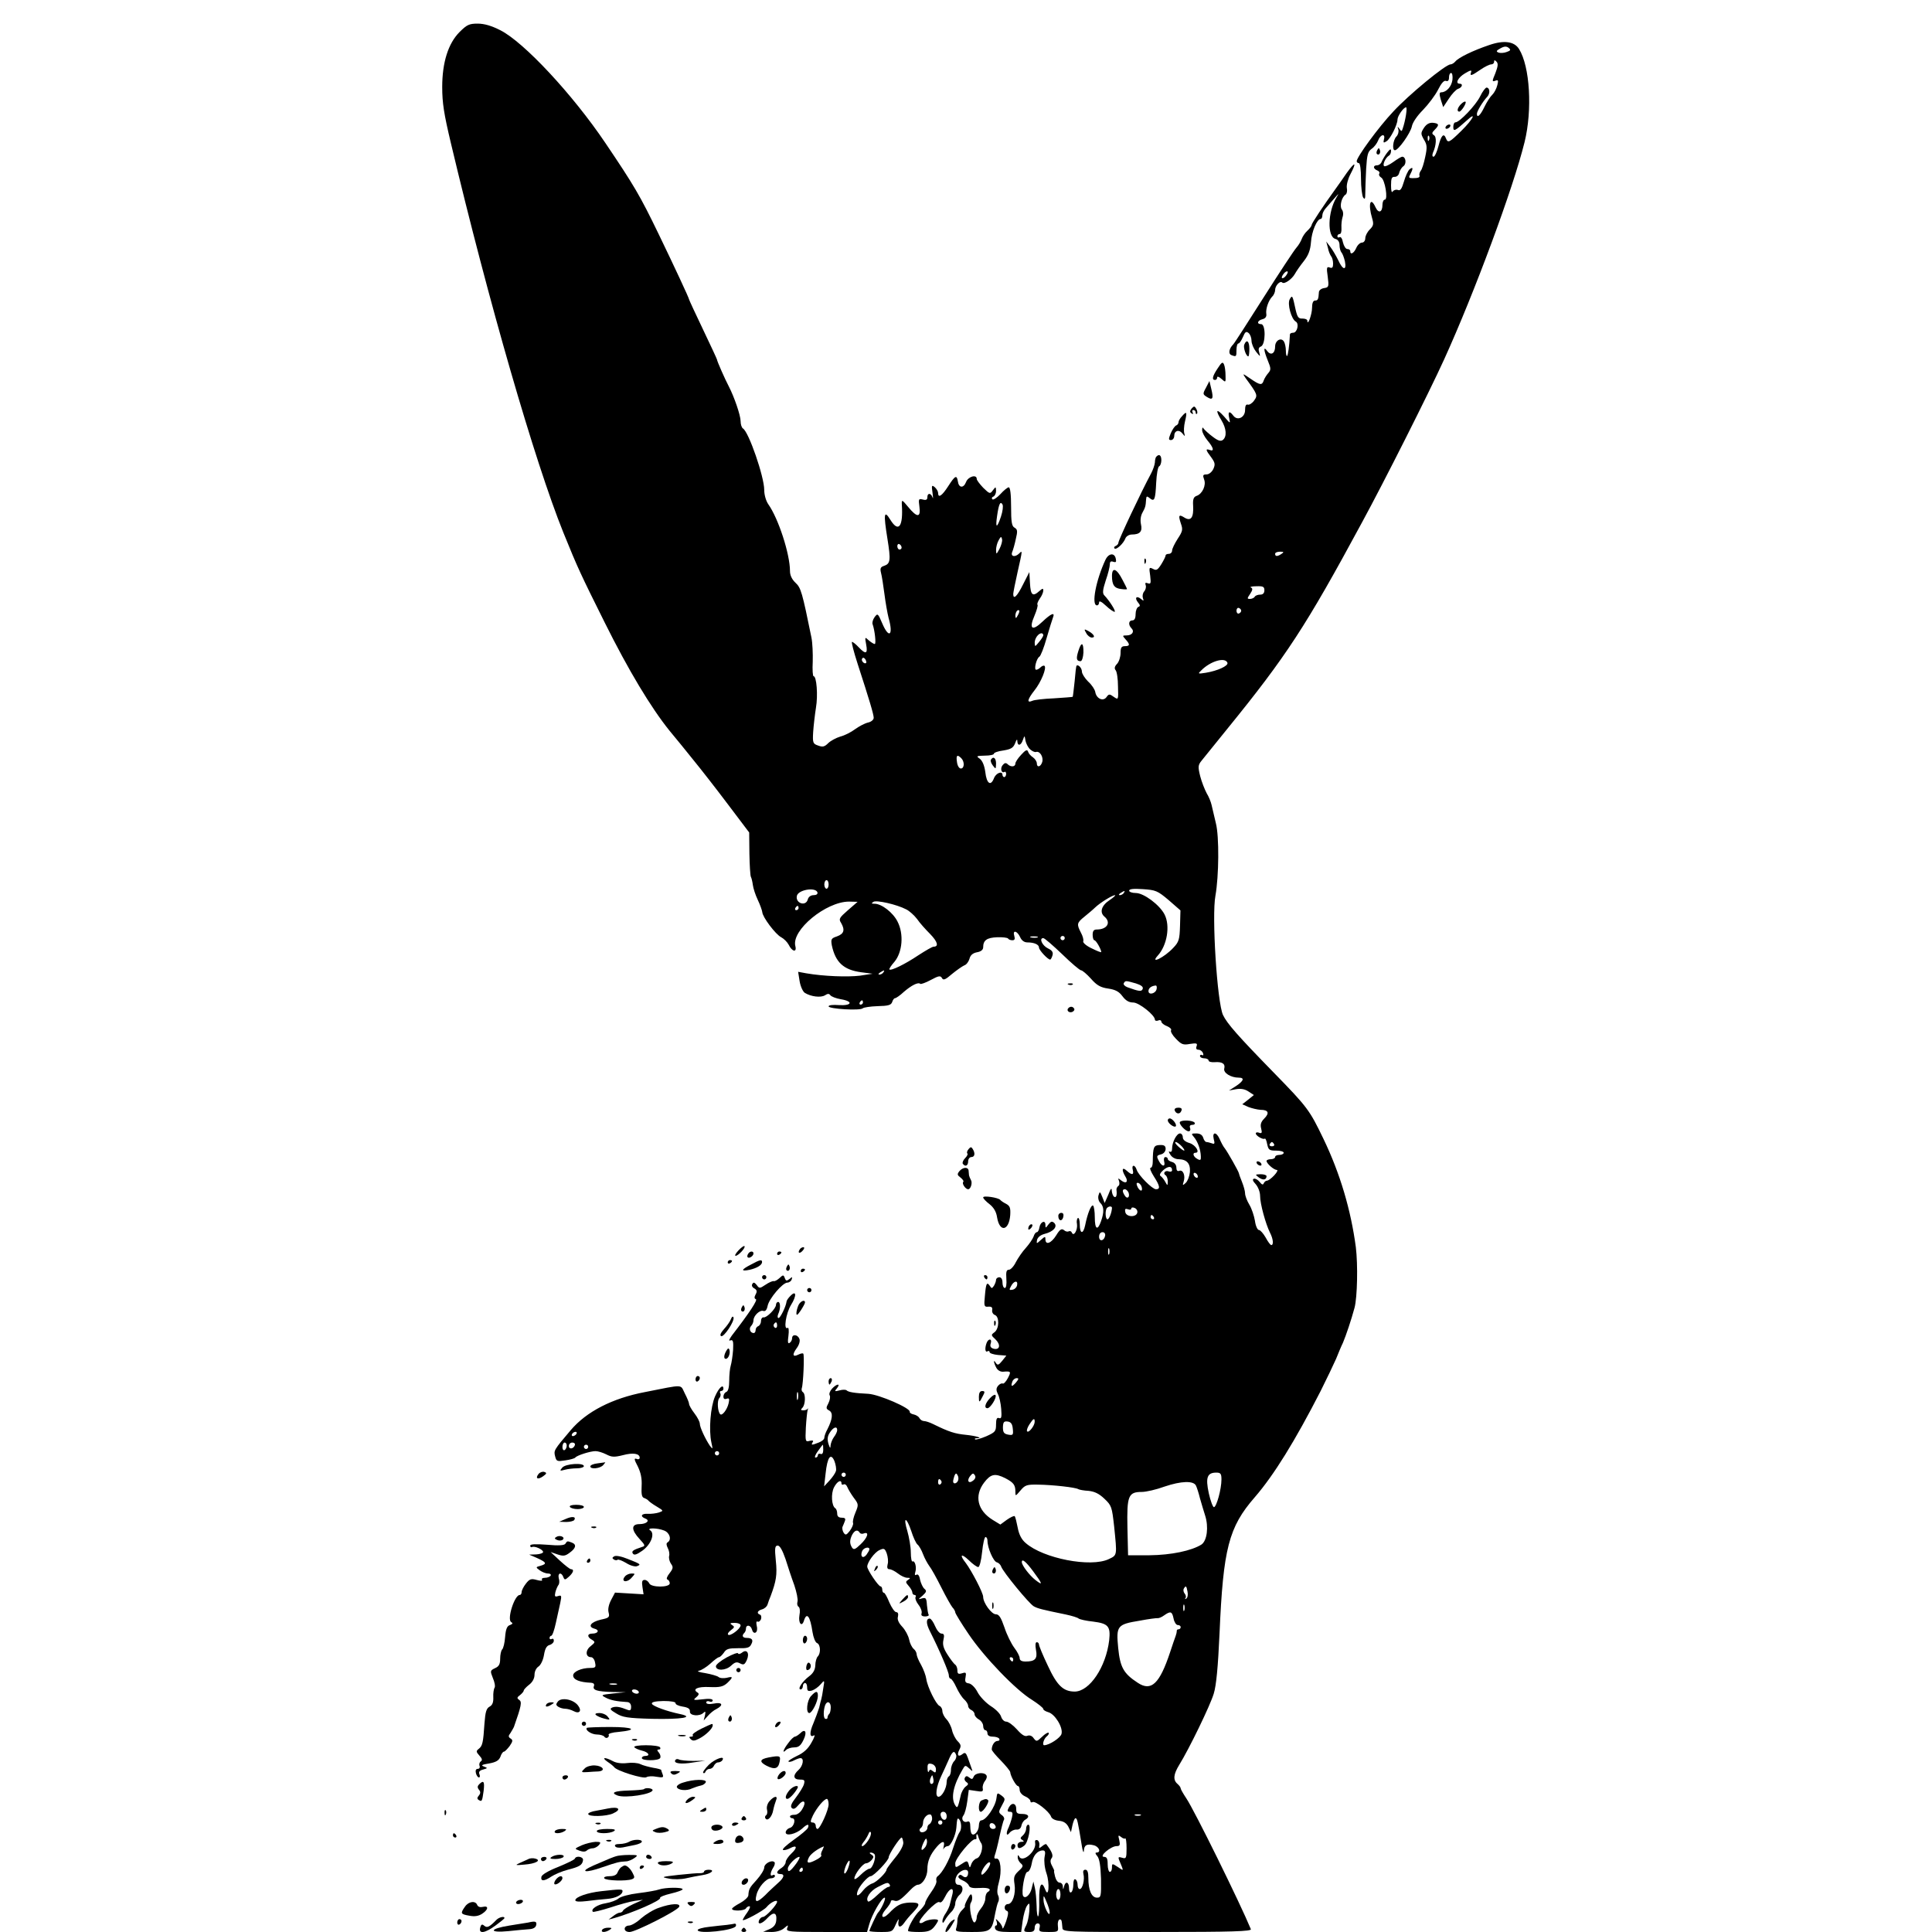 <?xml version="1.0" standalone="no"?>
<!DOCTYPE svg PUBLIC "-//W3C//DTD SVG 20010904//EN"
 "http://www.w3.org/TR/2001/REC-SVG-20010904/DTD/svg10.dtd">
<svg version="1.0" xmlns="http://www.w3.org/2000/svg"
 width="900pt" height="900pt" viewBox="0 0 900 900"
 preserveAspectRatio="xMidYMid meet">
<g transform="translate(0,900) scale(0.1,-0.1)"
fill="#000000" stroke="none">
<path d="M2141 8851 c-53 -53 -81 -142 -81 -256 0 -75 8 -125 40 -260 176
-741 391 -1485 524 -1815 68 -168 81 -195 193 -420 111 -223 215 -396 302
-504 31 -37 82 -100 114 -140 32 -39 103 -130 158 -203 l99 -131 1 -99 c1 -54
4 -102 7 -108 3 -5 7 -22 9 -37 2 -16 12 -47 23 -70 11 -23 20 -49 21 -57 1
-23 62 -104 88 -117 13 -7 28 -22 35 -35 16 -33 39 -37 31 -6 -19 74 143 207
250 207 l40 -1 -45 -39 c-40 -35 -44 -41 -32 -59 19 -33 14 -51 -19 -63 -27
-9 -29 -13 -24 -42 17 -79 55 -114 136 -125 l54 -7 -59 -9 c-57 -7 -169 -3
-250 11 l-38 7 7 -44 c4 -24 15 -48 24 -54 29 -18 74 -23 93 -12 14 9 20 9 26
1 4 -6 26 -15 50 -19 59 -10 50 -31 -11 -27 -27 2 -47 0 -47 -6 0 -12 148 -21
159 -9 4 4 36 9 69 10 50 1 63 5 68 19 3 10 9 18 13 18 5 0 24 13 42 30 35 30
66 46 76 37 2 -3 25 5 49 18 37 20 45 21 52 9 6 -12 16 -8 47 19 22 18 48 36
57 40 10 3 20 17 24 30 4 17 15 27 35 31 19 3 29 12 29 23 0 33 17 45 65 47
25 1 49 -2 51 -6 3 -5 12 -8 20 -8 11 0 13 6 9 20 -9 29 13 25 27 -5 7 -16 19
-25 34 -25 32 0 54 -10 54 -24 0 -12 41 -56 52 -56 3 0 8 9 11 20 4 14 -2 23
-21 32 -27 13 -43 48 -22 48 6 0 45 -34 88 -75 42 -41 82 -75 88 -75 6 0 27
-18 46 -39 27 -31 45 -41 80 -46 34 -5 51 -14 67 -36 15 -20 30 -29 50 -29 27
0 101 -59 101 -80 0 -5 7 -7 15 -4 8 4 15 1 15 -5 0 -6 12 -16 26 -21 14 -6
23 -14 19 -20 -3 -5 7 -23 23 -39 25 -26 33 -30 65 -24 32 5 36 3 31 -11 -4
-10 -1 -16 9 -16 8 0 18 -7 21 -16 3 -8 2 -12 -4 -9 -6 3 -10 1 -10 -4 0 -6 9
-11 20 -11 11 0 20 -5 20 -10 0 -6 13 -9 28 -8 36 3 51 -8 45 -30 -5 -20 31
-42 67 -42 29 0 24 -15 -12 -39 l-33 -21 32 6 c23 4 41 1 58 -10 l26 -17 -27
-22 -27 -21 29 -13 c16 -6 41 -12 56 -13 37 0 43 -15 17 -41 -15 -15 -19 -28
-14 -46 5 -20 3 -24 -9 -20 -9 4 -16 2 -16 -3 0 -11 35 -31 42 -24 3 2 8 -9
11 -26 6 -27 10 -30 42 -30 19 0 35 -4 35 -10 0 -5 -9 -10 -20 -10 -11 0 -20
-4 -20 -10 0 -5 -9 -10 -20 -10 -11 0 -20 -4 -20 -8 0 -12 34 -42 48 -42 6 0
1 -11 -12 -25 -13 -14 -28 -25 -34 -25 -6 0 -12 -6 -15 -12 -3 -9 -9 -7 -19 6
-8 10 -20 17 -27 15 -8 -3 -5 -11 9 -26 11 -13 20 -36 20 -54 0 -37 26 -131
46 -171 15 -29 18 -58 6 -58 -4 0 -16 16 -26 35 -11 19 -25 35 -31 35 -7 0
-16 19 -19 43 -4 23 -15 57 -26 75 -11 18 -20 42 -20 53 0 11 -7 35 -15 55 -8
19 -14 37 -14 39 -1 8 -52 98 -65 115 -7 8 -17 27 -24 43 -15 35 -36 36 -28 1
6 -22 4 -25 -9 -20 -9 3 -20 6 -25 6 -5 0 -12 9 -15 20 -4 13 -15 20 -32 20
-24 0 -25 -1 -11 -17 17 -20 31 -57 32 -90 1 -17 -2 -20 -16 -12 -19 10 -25
29 -9 29 23 0 1 36 -27 45 -21 6 -32 16 -32 27 0 10 -6 18 -13 18 -16 0 -37
-41 -37 -71 0 -12 -4 -17 -11 -14 -6 4 -5 -2 3 -14 7 -12 23 -21 38 -21 39 -1
56 -20 53 -60 -2 -19 -10 -41 -19 -50 -15 -14 -16 -13 -10 6 9 28 -3 56 -20
50 -9 -4 -14 2 -14 15 0 12 -8 23 -20 26 -11 3 -20 9 -20 14 0 5 -5 9 -11 9
-6 0 -9 -9 -6 -20 7 -26 -9 -26 -23 -1 -14 26 -13 28 10 34 11 3 20 14 20 25
0 14 -7 19 -27 18 -29 -1 -32 -9 -33 -78 0 -16 -4 -28 -10 -28 -6 0 1 -18 15
-40 29 -45 31 -60 10 -60 -17 0 -82 65 -90 91 -8 25 -25 24 -18 -1 6 -24 -4
-26 -29 -3 -21 19 -24 3 -6 -27 16 -25 4 -37 -19 -19 -15 12 -16 12 -10 -3 3
-10 2 -20 -4 -23 -5 -4 -9 -12 -8 -18 3 -25 -1 -38 -11 -32 -5 3 -10 16 -11
28 0 16 -5 11 -16 -18 l-17 -39 -11 28 c-11 27 -12 27 -18 7 -3 -12 1 -28 9
-35 17 -17 18 -42 3 -85 -16 -46 -29 -38 -29 18 0 28 -4 52 -8 55 -9 5 -26
-37 -37 -92 -9 -43 -25 -41 -25 4 0 19 -4 33 -9 30 -4 -3 -7 -16 -4 -28 4 -27
-15 -61 -24 -40 -2 6 -9 9 -14 6 -6 -3 -16 -1 -23 6 -11 8 -19 3 -36 -25 -23
-37 -50 -47 -50 -18 0 14 -2 14 -21 -3 -21 -19 -21 -19 -18 0 3 12 16 23 35
28 41 10 62 34 45 51 -10 9 -15 8 -27 -7 -13 -18 -14 -18 -14 -2 0 25 -24 14
-28 -12 -2 -12 -7 -22 -12 -22 -5 0 -12 -9 -15 -20 -4 -11 -20 -35 -36 -53
-16 -17 -37 -48 -47 -67 -9 -19 -24 -35 -32 -35 -12 0 -14 -10 -12 -42 2 -26
-1 -43 -7 -43 -6 0 -11 11 -11 25 0 16 -6 25 -15 25 -8 0 -15 -6 -15 -12 0 -7
-5 -20 -10 -28 -9 -13 -11 -13 -19 0 -14 20 -18 12 -23 -47 -5 -48 -3 -52 16
-50 15 1 20 -3 18 -16 -2 -9 4 -20 13 -23 21 -8 20 -63 -2 -80 -17 -12 -17
-14 4 -33 26 -25 21 -51 -8 -44 -14 4 -18 11 -14 24 8 23 -10 26 -19 3 -9 -24
-7 -46 4 -39 6 3 10 2 10 -4 0 -5 18 -11 39 -13 l39 -3 -19 -24 c-17 -21 -22
-22 -30 -10 -12 20 -11 2 2 -22 6 -12 19 -20 32 -19 37 3 38 1 22 -30 -9 -17
-20 -28 -24 -25 -5 2 -14 -2 -21 -10 -10 -12 -10 -21 -2 -38 7 -12 14 -44 16
-70 3 -39 1 -47 -10 -43 -10 4 -14 -4 -14 -30 0 -32 -4 -36 -46 -55 -26 -11
-49 -17 -52 -14 -3 3 1 5 8 5 33 0 -2 11 -51 16 -50 5 -77 13 -152 50 -16 8
-35 14 -42 14 -8 0 -18 6 -22 14 -4 8 -17 15 -27 17 -11 2 -19 8 -18 12 5 17
-143 81 -193 84 -64 3 -93 8 -101 16 -4 4 -19 4 -33 0 -23 -6 -25 -5 -12 10
19 24 -2 21 -23 -2 -10 -11 -15 -25 -11 -31 4 -7 1 -23 -6 -37 -12 -22 -11
-26 4 -34 19 -11 15 -41 -9 -88 -8 -14 -14 -32 -14 -39 0 -7 -12 -17 -26 -22
-33 -13 -37 -13 -28 2 5 7 0 9 -14 6 -20 -6 -21 -3 -18 61 2 36 6 73 8 81 3 8
3 12 1 8 -3 -5 -12 -8 -21 -8 -12 0 -13 3 -4 12 14 14 16 64 2 73 -5 3 -7 11
-5 18 7 18 13 156 7 161 -2 3 -12 1 -22 -4 -27 -14 -31 -1 -9 29 12 16 17 34
13 44 -8 21 -34 23 -34 3 0 -8 -5 -18 -12 -22 -8 -5 -9 5 -5 34 3 24 1 40 -4
36 -20 -12 -8 68 16 107 27 43 25 71 -3 42 -9 -9 -18 -21 -18 -27 -3 -23 -29
-76 -37 -76 -5 0 -6 8 -2 18 12 25 11 57 0 57 -5 0 -10 -6 -10 -13 0 -18 -44
-62 -58 -59 -7 1 -12 -7 -12 -17 0 -11 -6 -21 -13 -24 -6 -2 -12 -10 -12 -18
0 -8 -4 -14 -9 -14 -16 0 -24 21 -12 33 6 6 11 18 11 26 0 22 30 50 46 44 9
-3 16 4 20 24 7 34 70 108 92 108 8 0 18 7 20 15 4 12 3 13 -10 2 -13 -10 -17
-10 -22 4 -6 16 -8 16 -25 0 -10 -9 -22 -16 -27 -14 -5 1 -22 -6 -38 -17 -27
-18 -29 -18 -41 -1 -10 12 -15 14 -20 5 -5 -7 -1 -16 9 -21 12 -7 14 -14 6
-28 -7 -13 -6 -20 1 -22 10 -3 -28 -61 -112 -170 -13 -19 -16 -26 -6 -22 12 4
14 -5 12 -45 -2 -27 -7 -60 -11 -73 -4 -13 -7 -44 -7 -70 0 -30 -5 -49 -13
-52 -8 -3 -14 -13 -14 -22 0 -10 5 -14 15 -10 12 4 14 0 9 -22 -7 -29 -30 -59
-39 -50 -12 12 -15 61 -5 74 7 7 9 18 5 24 -3 5 -1 10 4 10 6 0 11 5 11 10 0
25 -21 6 -39 -35 -21 -48 -30 -156 -17 -215 7 -32 7 -33 -7 -15 -21 31 -47 86
-47 103 0 8 -11 30 -25 48 -14 18 -25 38 -25 44 0 6 -9 28 -20 49 -22 43 1 43
-186 6 -152 -29 -272 -91 -345 -177 -79 -93 -80 -95 -73 -122 6 -24 9 -25 48
-19 22 3 43 9 46 13 7 10 70 30 94 30 12 0 34 -7 50 -15 25 -13 37 -14 77 -4
48 13 79 8 79 -12 0 -6 -7 -9 -15 -5 -12 4 -11 -3 6 -35 14 -29 20 -56 18 -92
-2 -37 1 -52 11 -55 8 -3 17 -8 20 -12 3 -4 20 -17 39 -28 33 -20 33 -20 10
-28 -13 -4 -36 -7 -51 -6 -30 2 -38 -12 -12 -22 24 -9 6 -26 -27 -26 -39 0
-39 -27 0 -69 26 -28 28 -33 13 -37 -43 -14 -51 -20 -44 -31 6 -9 17 -6 44 13
41 29 60 80 37 95 -20 12 33 12 65 -1 26 -10 36 -43 16 -55 -7 -4 -6 -13 1
-27 6 -11 9 -28 6 -37 -2 -10 2 -26 9 -36 11 -15 10 -22 -7 -44 -12 -15 -16
-27 -10 -29 6 -2 11 -10 11 -18 0 -20 -89 -20 -96 1 -4 8 -13 15 -21 15 -12 0
-14 -8 -10 -34 l5 -33 -66 4 -67 4 -18 -34 c-11 -21 -16 -43 -12 -58 6 -23 2
-26 -36 -34 -47 -11 -63 -33 -30 -42 25 -6 18 -23 -10 -23 -24 0 -25 -16 -1
-29 16 -10 15 -12 -7 -30 -25 -19 -24 -51 3 -51 7 0 16 -11 18 -25 5 -22 2
-25 -23 -25 -40 0 -79 -17 -79 -35 0 -20 31 -32 84 -34 11 -1 16 -6 13 -15 -8
-19 13 -26 86 -28 l62 -1 -59 -6 c-56 -6 -58 -7 -35 -19 22 -12 51 -18 102
-21 10 -1 17 -9 17 -22 0 -16 -4 -19 -17 -14 -35 14 -53 17 -70 11 -14 -6 -11
-11 18 -28 29 -18 53 -22 167 -25 135 -3 200 7 131 22 -63 13 -128 37 -132 48
-3 8 14 12 54 13 34 0 57 -4 56 -10 -1 -6 14 -13 33 -16 25 -4 35 -10 34 -23
-2 -20 45 -24 63 -6 9 9 11 6 7 -12 l-6 -24 19 21 c10 12 28 27 41 33 34 18
27 33 -13 25 -22 -4 -35 -2 -35 5 0 6 7 8 15 5 8 -4 15 -1 15 5 0 7 -17 9 -47
5 -43 -5 -46 -4 -30 9 12 10 15 17 7 22 -27 16 -1 29 56 26 48 -2 63 2 82 19
28 27 28 32 -3 24 -14 -3 -31 -2 -38 4 -6 5 -34 13 -62 18 -28 4 -41 9 -29 11
11 2 35 17 53 33 18 17 36 30 40 30 5 0 15 10 23 21 11 18 23 21 66 21 41 -1
54 2 61 17 12 21 5 31 -21 31 -19 0 -24 11 -10 24 4 4 7 13 7 19 0 20 22 18
28 -4 3 -12 10 -18 17 -14 7 4 9 18 5 32 -3 14 -2 22 4 19 5 -3 12 2 16 11 3
10 1 19 -4 21 -18 6 -13 19 9 25 11 3 23 13 26 24 3 10 9 27 14 38 26 70 31
99 24 165 -6 59 -4 70 9 70 10 0 22 -22 36 -62 11 -35 29 -90 41 -122 11 -33
18 -67 15 -77 -3 -10 -1 -20 5 -24 6 -4 8 -20 4 -40 -6 -36 11 -57 21 -25 13
42 29 22 40 -53 4 -25 13 -48 21 -51 16 -6 19 -47 3 -63 -5 -5 -11 -24 -11
-41 -1 -21 -10 -37 -29 -51 -32 -24 -56 -61 -39 -61 5 0 10 7 10 15 0 8 5 15
10 15 6 0 10 -9 10 -21 0 -16 4 -19 23 -14 12 4 30 17 40 29 18 21 19 21 12
-19 -3 -22 -7 -44 -9 -50 -2 -5 -6 -23 -10 -40 -5 -16 -17 -49 -27 -73 -19
-43 -18 -69 3 -56 6 4 1 -12 -12 -34 -16 -29 -37 -48 -68 -62 -24 -12 -42 -23
-39 -26 3 -3 14 -1 25 5 12 6 25 11 31 11 18 0 12 -36 -9 -55 -28 -25 -25 -45
6 -45 22 0 24 -3 19 -22 -4 -13 -21 -40 -37 -61 -22 -28 -27 -42 -20 -49 8 -8
17 -4 31 13 25 31 40 16 18 -19 -9 -16 -25 -27 -37 -26 -11 0 -20 -3 -20 -8 0
-4 5 -8 10 -8 19 0 10 -39 -10 -45 -11 -3 -20 -13 -20 -21 0 -19 47 -8 76 17
24 23 35 24 28 5 -3 -8 -33 -33 -67 -57 -33 -24 -56 -44 -49 -47 6 -2 21 2 32
8 33 18 36 3 7 -24 -15 -14 -27 -32 -27 -40 0 -9 -9 -21 -20 -28 -24 -15 -26
-28 -5 -28 22 0 18 -17 -11 -42 -14 -13 -42 -38 -60 -57 -38 -36 -50 -36 -40
2 8 35 45 77 67 77 10 0 19 5 19 11 0 5 -5 7 -10 4 -14 -9 -13 11 2 35 7 10 9
22 6 25 -12 13 -48 -6 -48 -25 0 -10 -16 -36 -35 -57 -34 -37 -37 -43 -39 -73
-1 -8 -18 -24 -38 -35 -21 -11 -38 -23 -38 -27 0 -12 58 -10 65 2 3 6 11 10
16 10 6 0 1 -13 -10 -29 -12 -16 -21 -32 -21 -35 0 -9 97 43 111 60 17 21 49
37 49 25 0 -14 -53 -71 -66 -71 -7 0 -14 -7 -18 -15 -9 -24 14 -18 40 11 28
30 44 25 40 -13 -2 -19 -12 -31 -32 -40 l-29 -12 39 -1 c24 0 47 7 59 18 19
16 20 16 14 0 -6 -17 7 -18 183 -18 l189 0 10 35 c12 45 58 125 72 125 9 0
-16 -55 -31 -70 -6 -6 -40 -79 -40 -85 0 -3 24 -5 54 -5 53 0 54 1 70 38 9 20
15 27 12 15 -6 -31 7 -37 25 -12 8 12 26 34 42 50 37 39 34 47 -15 46 -42 -2
-61 -12 -98 -51 -30 -30 -42 -14 -15 18 14 16 25 33 25 39 0 5 7 6 16 3 16 -6
30 3 76 51 12 13 27 23 33 23 22 0 45 37 45 72 0 38 13 69 45 106 25 28 38 28
31 0 -3 -13 -3 -17 0 -10 3 6 12 12 19 12 14 0 37 50 40 85 3 42 5 48 12 41
12 -11 14 -48 3 -61 -5 -6 -19 -40 -30 -74 -18 -58 -51 -117 -73 -132 -5 -4
-7 -13 -5 -20 3 -8 -8 -31 -24 -53 -15 -21 -28 -44 -28 -51 0 -6 -12 -22 -26
-36 -22 -20 -54 -75 -54 -94 0 -3 23 -5 51 -5 40 0 55 5 70 23 10 12 18 26 19
30 0 11 -51 6 -68 -7 -7 -5 -15 -6 -18 -3 -11 11 80 106 92 96 7 -5 16 4 27
26 19 39 42 48 34 12 -3 -12 -8 -32 -11 -44 -2 -13 -12 -33 -20 -45 -9 -12
-16 -29 -16 -38 1 -11 4 -9 12 5 6 11 19 28 29 38 11 10 19 28 19 40 0 12 9
30 20 40 21 18 17 47 -6 47 -19 0 -18 35 2 54 19 19 44 21 44 3 0 -21 -12 -28
-26 -16 -8 7 -14 7 -19 -1 -3 -5 5 -14 18 -19 13 -5 27 -16 30 -24 4 -11 18
-14 51 -12 43 3 59 -6 36 -20 -5 -3 -10 -16 -10 -29 0 -13 -9 -33 -20 -46 -11
-13 -20 -31 -20 -41 0 -10 -4 -20 -9 -24 -13 -8 -30 77 -18 92 5 7 7 20 5 30
-3 14 -8 11 -21 -14 -10 -18 -15 -33 -12 -33 3 0 -4 -9 -15 -20 -11 -11 -20
-31 -20 -44 0 -13 -3 -31 -6 -40 -5 -14 5 -16 73 -16 89 0 94 4 109 87 4 21
10 45 14 53 5 9 4 23 -1 32 -5 10 -4 32 4 59 15 52 8 115 -12 111 -9 -2 -11 3
-7 15 4 10 14 49 22 87 8 37 17 73 21 79 3 5 -1 16 -11 22 -15 12 -15 15 1 44
17 31 17 32 -2 47 -19 14 -20 13 -23 -12 -5 -41 -49 -104 -71 -104 -6 0 -11
-11 -11 -24 0 -25 -22 -51 -33 -39 -4 3 -7 19 -7 34 0 20 -4 27 -14 23 -18 -7
-31 13 -18 29 6 7 14 36 18 66 l7 53 34 -5 c29 -5 34 -3 31 12 -2 10 3 25 10
34 8 9 11 21 7 27 -10 16 -52 12 -59 -6 -5 -13 -9 -14 -20 -5 -11 9 -16 9 -21
0 -4 -6 -1 -15 6 -20 12 -8 11 -12 -3 -22 -9 -7 -20 -26 -23 -43 -13 -56 -15
-60 -25 -44 -22 34 -9 94 34 167 12 21 13 21 31 5 17 -16 17 -16 10 3 -4 11
-12 33 -17 48 -8 22 -13 25 -24 16 -20 -16 -28 -5 -15 20 9 17 8 24 -8 40 -10
10 -22 33 -26 51 -4 18 -16 41 -26 51 -10 10 -19 28 -19 38 0 10 -6 21 -13 24
-16 6 -57 89 -62 126 -2 15 -13 45 -24 65 -12 20 -21 43 -21 50 0 7 -6 19 -14
25 -8 7 -18 27 -21 44 -4 18 -18 44 -32 59 -17 18 -24 34 -20 47 3 13 0 21 -8
21 -7 0 -21 20 -32 45 -10 25 -21 45 -25 45 -5 0 -8 7 -8 15 0 8 -4 15 -8 15
-10 0 -62 77 -62 92 0 20 34 67 57 77 21 10 25 8 34 -16 5 -15 8 -38 4 -50 -4
-16 -1 -23 8 -23 8 0 26 -9 40 -20 14 -11 33 -20 44 -20 15 0 15 -2 3 -10 -12
-8 -12 -11 3 -28 9 -10 17 -24 17 -30 0 -7 5 -12 11 -12 5 0 7 -5 4 -10 -3 -6
3 -22 14 -36 11 -14 17 -32 14 -40 -3 -9 2 -14 17 -14 11 0 19 4 16 8 -3 5 -6
25 -8 45 -2 32 -5 36 -23 31 -19 -6 -19 -5 3 13 18 17 20 22 8 32 -7 6 -16 25
-20 42 -3 19 -10 28 -17 23 -7 -4 -9 0 -5 13 7 22 -2 55 -13 49 -4 -3 -8 16
-8 42 0 26 -8 71 -16 99 -21 69 -5 69 18 1 9 -29 22 -57 29 -63 7 -5 19 -26
26 -45 7 -19 21 -44 29 -55 9 -11 34 -56 56 -100 22 -44 46 -86 52 -93 7 -7
13 -18 13 -23 0 -5 28 -51 62 -101 72 -107 220 -261 296 -307 28 -18 52 -37
52 -42 0 -5 10 -11 23 -15 31 -8 70 -71 62 -101 -4 -18 -57 -53 -81 -53 -10 0
-2 29 11 40 9 7 13 15 10 18 -3 3 -17 -5 -31 -19 -24 -23 -26 -23 -39 -6 -7
11 -19 15 -29 11 -12 -5 -27 5 -49 30 -18 20 -40 36 -50 36 -9 0 -19 10 -23
22 -3 13 -24 35 -48 50 -23 15 -51 44 -62 65 -11 22 -29 39 -40 41 -17 2 -20
8 -16 29 4 22 2 24 -17 18 -17 -5 -21 -2 -21 14 0 11 -5 23 -10 26 -6 4 -22
25 -36 47 -19 29 -24 47 -19 69 5 22 3 29 -9 29 -9 0 -22 16 -30 35 -8 19 -19
35 -25 35 -18 0 -17 -24 1 -59 45 -89 88 -190 88 -205 0 -9 4 -16 8 -16 5 0
17 -18 27 -40 10 -22 26 -47 36 -56 11 -10 19 -23 19 -31 0 -7 7 -16 15 -19 8
-4 15 -12 15 -20 0 -7 9 -18 20 -24 11 -6 20 -20 20 -30 0 -11 5 -20 10 -20 6
0 10 -7 10 -15 0 -9 9 -15 24 -15 14 0 28 -4 31 -10 3 -5 0 -10 -8 -10 -14 0
-27 -20 -27 -40 0 -5 19 -28 43 -52 23 -24 42 -47 43 -53 1 -18 27 -65 36 -65
4 0 8 -8 8 -18 0 -11 11 -24 25 -30 14 -6 25 -16 25 -22 0 -6 4 -8 10 -5 12 8
78 -44 86 -67 3 -10 18 -18 37 -20 22 -2 35 -11 44 -28 l12 -25 7 33 c4 17 10
32 14 32 8 0 11 -14 29 -125 4 -27 9 -40 10 -28 1 28 14 35 46 27 25 -6 36
-34 13 -34 -7 0 -6 -6 4 -17 10 -13 15 -45 17 -105 1 -83 0 -88 -19 -88 -25 0
-40 35 -40 91 0 27 -4 39 -14 39 -9 0 -12 -7 -9 -20 7 -25 -4 -70 -17 -70 -6
0 -10 9 -10 19 0 11 -4 23 -10 26 -6 4 -10 -6 -10 -24 0 -16 -4 -33 -10 -36
-6 -4 -10 5 -10 19 0 29 -16 35 -23 9 -4 -17 -5 -17 -6 0 0 9 -7 17 -15 17 -8
0 -17 12 -21 28 -4 15 -6 27 -4 27 1 0 -3 10 -10 23 -9 16 -9 27 -2 36 9 11 2
30 -25 65 -2 2 -11 -2 -20 -10 -14 -11 -15 -10 -12 6 1 10 -3 20 -10 23 -8 2
-12 -2 -10 -12 8 -40 -61 -98 -75 -63 -4 7 -6 6 -6 -4 -1 -9 6 -22 14 -29 13
-11 12 -16 -10 -36 -21 -20 -24 -29 -19 -61 7 -45 -9 -93 -31 -93 -17 0 -21
-26 -4 -32 8 -3 6 -17 -4 -48 -9 -25 -16 -39 -17 -32 0 7 -8 21 -17 30 -16 16
-16 16 -10 0 3 -10 2 -18 -3 -18 -5 0 -7 -7 -4 -15 5 -11 22 -15 64 -15 l57 0
7 52 c4 28 13 60 20 70 12 17 13 14 11 -25 -2 -24 -8 -53 -14 -65 -15 -29 -14
-32 14 -32 18 0 25 5 25 20 0 11 6 20 14 20 9 0 12 -7 9 -20 -5 -18 0 -20 41
-20 46 0 47 1 44 28 -2 15 2 28 7 30 10 2 11 -2 14 -38 1 -20 8 -20 442 -20
349 0 440 3 436 13 -49 119 -264 556 -301 610 -14 21 -26 42 -26 46 0 5 -7 14
-15 21 -21 18 -19 44 8 88 46 74 145 278 161 332 12 38 20 126 27 280 17 397
43 496 164 635 90 104 188 263 307 495 29 58 61 125 72 150 10 25 24 59 32 75
15 36 38 104 54 163 13 50 16 200 6 282 -23 173 -73 343 -151 505 -65 135 -74
147 -233 310 -166 170 -216 227 -235 267 -27 59 -53 462 -35 556 16 90 18 275
2 337 -8 33 -17 71 -20 85 -3 14 -13 39 -23 55 -9 17 -23 52 -30 79 -11 44
-10 52 6 72 10 12 63 78 118 146 278 342 368 480 629 963 103 189 313 606 383
760 142 312 322 798 375 1013 37 150 25 353 -26 434 -22 35 -70 42 -139 18
-74 -25 -143 -58 -158 -77 -6 -7 -16 -13 -22 -13 -23 0 -195 -142 -266 -219
-70 -74 -171 -213 -171 -232 0 -5 5 -9 10 -9 6 0 10 -31 10 -72 0 -40 5 -80
10 -88 8 -11 10 -7 10 20 0 19 2 70 4 113 4 67 8 81 26 94 12 8 25 26 30 39
11 29 35 33 27 5 -4 -17 -2 -18 12 -9 18 11 51 77 51 101 0 16 28 57 40 57 7
0 -3 -63 -16 -100 -4 -13 -6 -13 -15 0 -9 12 -10 12 -5 -3 3 -10 -1 -25 -9
-33 -16 -16 -21 -64 -7 -64 16 0 72 79 79 111 3 18 25 50 52 77 25 26 57 68
70 94 15 30 28 45 37 41 9 -3 14 2 14 16 0 12 4 21 10 21 5 0 8 -14 6 -32 -4
-31 -28 -58 -52 -58 -9 0 -10 -8 -2 -35 l11 -34 26 39 c14 22 34 43 43 46 19
6 25 24 8 24 -23 0 -8 29 24 48 25 15 33 17 29 6 -7 -20 1 -18 43 11 20 14 43
25 50 25 8 0 14 5 14 12 0 9 3 9 11 1 9 -9 7 -22 -5 -54 -16 -38 -16 -41 0
-35 13 5 15 2 9 -21 -4 -16 -14 -35 -23 -44 -9 -8 -26 -34 -37 -57 -19 -40
-35 -54 -35 -32 0 12 28 58 48 79 14 15 13 42 -3 43 -5 0 -19 -18 -30 -41 -20
-41 -96 -121 -115 -121 -6 0 -10 -10 -10 -21 0 -24 7 -20 63 30 49 45 28 4
-25 -48 -56 -55 -63 -59 -72 -36 -10 27 -22 16 -35 -35 -7 -27 -17 -50 -23
-50 -6 0 -7 7 -3 18 16 35 18 74 5 82 -11 7 -10 12 3 25 23 23 21 30 -8 33
-17 1 -30 -6 -42 -24 -15 -24 -15 -27 0 -54 15 -24 16 -36 6 -82 -6 -29 -15
-58 -21 -64 -5 -7 -7 -16 -6 -20 4 -11 -5 -14 -32 -14 -17 0 -19 3 -10 19 14
27 13 36 -4 22 -7 -6 -19 -32 -26 -57 -10 -34 -17 -44 -28 -39 -9 3 -19 0 -24
-7 -5 -8 -8 3 -8 28 0 33 3 41 17 40 10 0 19 8 21 19 3 11 11 25 20 31 15 11
11 44 -6 44 -4 0 -23 -11 -42 -25 -18 -13 -37 -22 -42 -19 -9 6 6 39 22 49 6
3 10 13 10 22 0 11 -5 9 -18 -8 -10 -13 -21 -32 -25 -41 -3 -10 -13 -18 -22
-18 -20 0 -19 -16 1 -24 8 -3 13 -10 9 -15 -3 -6 1 -13 9 -18 18 -10 33 -103
17 -103 -6 0 -11 -11 -11 -24 0 -35 -18 -42 -32 -12 -24 53 -36 16 -16 -51 8
-27 6 -35 -11 -52 -12 -12 -21 -30 -21 -41 0 -11 -7 -20 -15 -20 -9 0 -21 -11
-27 -25 -11 -25 -28 -34 -28 -15 0 6 -6 10 -14 10 -7 0 -16 14 -20 31 -3 17
-10 28 -16 24 -5 -3 -10 -1 -10 4 0 6 5 11 11 11 6 0 9 12 8 28 -1 15 1 37 5
50 5 14 3 28 -3 36 -12 15 -1 59 18 70 5 4 8 17 5 31 -2 13 5 41 16 62 31 59
24 63 -16 8 -19 -28 -41 -59 -49 -70 -61 -84 -115 -166 -115 -173 0 -5 -9 -17
-20 -27 -11 -10 -22 -27 -26 -38 -4 -11 -15 -30 -25 -41 -10 -11 -78 -114
-151 -229 -73 -115 -137 -215 -143 -221 -20 -20 -24 -44 -9 -50 23 -9 24 -8
24 24 0 17 4 30 9 30 5 0 14 14 21 30 10 24 15 28 26 19 8 -6 14 -23 14 -36 0
-14 10 -37 21 -51 20 -25 21 -25 15 -4 -5 15 -3 24 8 28 22 9 23 104 1 104
-22 0 -18 17 6 23 13 3 20 12 18 24 -4 23 10 63 27 81 8 7 14 22 14 31 0 20
23 45 33 35 9 -10 45 15 59 40 7 13 26 40 42 60 21 27 30 50 33 88 3 49 28
108 45 108 4 0 8 7 8 17 0 9 7 23 15 32 8 9 26 30 40 46 23 26 24 27 10 4 -40
-67 -43 -182 -4 -192 12 -3 19 -14 19 -29 0 -13 4 -28 9 -34 5 -5 12 -24 16
-41 9 -45 -10 -42 -31 5 -10 20 -26 48 -37 62 l-19 25 8 -30 c3 -17 11 -34 15
-39 5 -6 9 -21 9 -34 0 -18 -4 -23 -16 -18 -14 5 -15 -1 -9 -43 6 -46 5 -50
-17 -53 -13 -2 -23 -10 -24 -18 -2 -35 -5 -40 -18 -40 -9 0 -14 -12 -14 -34 0
-30 -21 -88 -22 -60 0 6 -10 10 -22 10 -19 -1 -24 6 -32 39 -15 70 -16 72 -28
51 -12 -21 7 -92 28 -104 17 -9 7 -52 -12 -52 -8 0 -14 -3 -15 -7 -3 -58 -9
-96 -13 -101 -3 -3 -6 8 -6 24 0 16 -4 35 -9 43 -13 21 -41 5 -41 -23 0 -33
-20 -44 -37 -21 -18 25 -17 4 3 -45 15 -36 15 -43 2 -58 -8 -9 -18 -25 -21
-34 -8 -24 -17 -23 -62 8 -38 26 -38 26 -22 2 55 -75 57 -79 39 -104 -9 -13
-23 -21 -29 -19 -9 3 -13 -6 -13 -25 0 -35 -36 -52 -55 -26 -18 24 -26 19 -19
-11 6 -28 6 -28 -24 7 -36 40 -42 31 -12 -18 23 -38 26 -75 7 -91 -10 -8 -22
-5 -47 14 -19 14 -37 31 -42 37 -5 9 -8 8 -8 -6 0 -10 11 -31 25 -48 28 -33
33 -53 10 -44 -20 7 -19 0 7 -34 18 -25 20 -33 10 -55 -7 -14 -20 -25 -32 -25
-16 0 -18 -4 -11 -23 11 -27 -8 -68 -35 -77 -14 -5 -18 -16 -16 -46 3 -54 -10
-73 -39 -56 -28 18 -31 12 -18 -27 10 -28 8 -36 -15 -71 -14 -22 -26 -46 -26
-55 0 -8 -7 -15 -15 -15 -8 0 -15 -3 -15 -7 0 -5 -9 -23 -20 -41 -17 -27 -23
-31 -39 -22 -18 9 -19 7 -13 -32 4 -35 3 -40 -11 -35 -11 4 -14 2 -10 -9 3 -8
0 -21 -7 -29 -7 -8 -9 -22 -6 -31 5 -14 4 -15 -9 -4 -21 17 -31 5 -14 -16 11
-13 11 -18 2 -21 -7 -3 -13 -18 -13 -34 0 -19 -5 -29 -15 -29 -18 0 -20 -21
-4 -37 15 -15 3 -33 -23 -33 -20 0 -20 -1 -5 -18 22 -24 21 -32 -3 -32 -16 0
-20 -7 -20 -32 0 -17 -7 -40 -16 -50 -12 -12 -14 -22 -7 -30 6 -7 11 -41 11
-76 2 -63 2 -63 -20 -48 -19 14 -23 14 -34 -2 -16 -21 -47 -6 -52 25 -2 11
-16 33 -33 48 -16 16 -29 37 -29 46 0 17 -17 35 -25 28 -2 -2 -6 -35 -9 -73
-4 -39 -8 -71 -9 -72 -1 -1 -40 -4 -87 -7 -47 -2 -93 -7 -102 -12 -26 -11 -22
7 11 49 31 39 57 103 47 114 -4 3 -12 0 -18 -6 -7 -7 -16 -12 -21 -12 -12 0 1
53 15 61 6 4 21 42 33 85 13 44 26 87 30 97 11 27 -8 20 -49 -19 -48 -46 -64
-34 -37 28 11 26 17 49 14 51 -3 3 2 16 11 29 9 12 16 29 16 37 0 11 -3 11
-18 -2 -31 -28 -41 -20 -44 36 l-3 52 -29 -57 c-27 -55 -46 -74 -46 -45 0 6 9
52 20 101 24 106 23 103 8 88 -19 -19 -41 -15 -33 6 4 9 12 37 17 61 9 37 8
45 -6 53 -13 7 -16 27 -16 98 0 57 -4 90 -11 90 -5 0 -23 -14 -39 -32 -16 -17
-33 -28 -37 -24 -5 5 -2 11 5 13 6 3 12 14 12 26 -1 21 -1 21 -15 3 -13 -18
-15 -17 -45 12 -16 17 -30 35 -30 41 0 23 -41 11 -50 -15 -12 -30 -34 -27 -38
4 -5 31 -13 27 -45 -23 -29 -45 -47 -57 -47 -31 0 7 -7 19 -16 27 -14 11 -15
8 -10 -27 3 -21 3 -31 0 -21 -7 21 -24 22 -24 1 0 -12 -6 -15 -21 -11 -20 5
-21 3 -16 -34 7 -51 -11 -51 -52 -1 -29 35 -31 36 -30 12 7 -103 -15 -133 -53
-72 -30 49 -33 30 -14 -88 16 -100 14 -116 -16 -126 -16 -5 -19 -12 -14 -32 4
-15 11 -60 16 -99 5 -40 14 -90 19 -110 24 -84 2 -101 -30 -25 -19 45 -21 46
-35 27 -8 -11 -12 -26 -9 -33 10 -28 17 -92 10 -92 -5 0 -17 8 -28 17 -18 17
-19 17 -12 -20 8 -43 -2 -47 -35 -12 -13 14 -27 25 -31 25 -4 0 8 -46 26 -102
55 -169 75 -236 75 -252 0 -9 -12 -19 -27 -22 -16 -4 -42 -18 -60 -31 -17 -13
-48 -29 -68 -34 -20 -6 -46 -20 -57 -31 -17 -17 -26 -19 -47 -11 -24 8 -26 13
-23 63 2 30 8 81 13 113 10 58 3 147 -11 147 -4 0 -6 30 -4 68 1 37 -1 87 -6
112 -43 211 -49 232 -74 255 -17 16 -26 35 -26 55 0 79 -54 245 -101 311 -11
16 -19 44 -19 67 0 61 -72 270 -99 286 -6 4 -11 19 -11 34 0 27 -30 114 -55
162 -17 32 -55 118 -55 125 0 2 -29 65 -65 140 -36 75 -65 138 -65 140 0 6
-69 154 -142 305 -87 180 -115 227 -248 424 -153 227 -380 470 -489 525 -41
21 -75 31 -106 31 -39 0 -50 -5 -84 -39z m4878 -93 c-12 -5 -30 -6 -38 -3 -13
5 -11 9 9 20 18 10 28 10 38 2 11 -9 9 -13 -9 -19z m-362 -410 c-3 -8 -6 -5
-6 6 -1 11 2 17 5 13 3 -3 4 -12 1 -19z m-667 -633 c-7 -9 -15 -13 -18 -10 -3
2 1 11 8 20 7 9 15 13 18 10 3 -2 -1 -11 -8 -20z m-1327 -1121 c-19 -57 -27
-56 -18 4 8 55 15 69 25 52 4 -7 1 -32 -7 -56z m-7 -151 c-15 -27 -15 -27 -16
-5 0 13 5 33 12 45 10 19 13 19 16 5 2 -9 -4 -29 -12 -45z m-456 6 c0 -5 -4
-9 -10 -9 -5 0 -10 7 -10 16 0 8 5 12 10 9 6 -3 10 -10 10 -16z m1770 -29
c-19 -13 -30 -13 -30 0 0 6 10 10 23 10 18 0 19 -2 7 -10z m-80 -170 c0 -13
-7 -20 -19 -20 -11 0 -23 -4 -26 -10 -3 -5 -13 -10 -22 -10 -14 0 -14 2 1 24
12 18 12 26 3 29 -6 3 5 6 26 6 31 1 37 -2 37 -19z m-108 -95 c0 -5 -5 -11
-11 -13 -6 -2 -11 4 -11 13 0 9 5 15 11 13 6 -2 11 -8 11 -13z m-1041 -22 c-8
-15 -10 -15 -11 -2 0 17 10 32 18 25 2 -3 -1 -13 -7 -23z m119 -92 c0 -5 -9
-19 -20 -32 -19 -23 -19 -23 -20 -3 0 20 17 44 32 44 4 0 8 -4 8 -9z m-825
-129 c-8 -8 -25 10 -19 20 4 6 9 5 15 -3 4 -7 6 -15 4 -17z m1683 0 c4 -14
-46 -37 -101 -46 -37 -6 -38 -5 -21 11 42 43 112 64 122 35z m-919 -403 c9 -8
21 -14 27 -12 18 6 36 -24 29 -47 -7 -23 -25 -27 -25 -6 0 8 -8 21 -18 28 -11
7 -21 19 -23 27 -4 11 -12 7 -32 -15 -15 -16 -27 -34 -27 -41 0 -16 -22 -17
-36 -3 -8 8 -15 6 -23 -4 -13 -15 -6 -40 8 -32 4 3 8 -1 8 -9 0 -8 -4 -15 -9
-15 -4 0 -8 5 -8 10 0 21 -31 9 -40 -16 -15 -38 -34 -24 -40 29 -4 30 -13 52
-25 62 -19 13 -17 14 23 15 23 0 42 4 42 9 0 5 20 12 44 15 36 6 46 12 55 34
6 17 10 21 10 10 1 -25 17 -22 26 5 8 22 8 22 12 -3 3 -14 12 -32 22 -41z
m-321 -41 c16 -16 15 -48 -2 -48 -8 0 -16 13 -18 30 -5 32 1 37 20 18z m-618
-588 c0 -11 -4 -20 -10 -20 -5 0 -10 9 -10 20 0 11 5 20 10 20 6 0 10 -9 10
-20z m-52 -37 c2 -8 -5 -13 -18 -13 -13 0 -24 -8 -27 -20 -9 -34 -58 -18 -51
16 5 29 87 43 96 17z m1636 -36 l55 -48 -2 -72 c-2 -64 -5 -75 -32 -103 -41
-44 -110 -78 -72 -36 44 48 59 139 32 192 -23 45 -97 100 -134 100 -17 0 -31
5 -31 11 0 8 21 10 64 7 59 -4 68 -7 120 -51z m-209 33 c-3 -5 -12 -10 -18
-10 -7 0 -6 4 3 10 19 12 23 12 15 0z m-66 -33 c-38 -25 -48 -57 -24 -77 32
-27 13 -60 -36 -60 -14 0 -19 -7 -19 -25 0 -14 4 -25 8 -25 8 0 32 -43 32 -55
0 -3 -20 5 -44 17 -24 11 -42 26 -40 33 3 6 -2 25 -11 41 -20 39 -19 45 17 74
17 14 40 33 50 43 23 22 80 57 92 57 5 0 -6 -10 -25 -23z m-948 -43 c15 -7 38
-28 51 -45 12 -18 40 -49 61 -70 35 -36 41 -59 16 -59 -6 0 -37 -18 -71 -40
-61 -41 -128 -74 -135 -66 -2 2 8 18 24 36 37 45 44 129 14 187 -21 42 -74 83
-107 83 -15 0 -16 2 -5 9 14 9 108 -12 152 -35z m-501 6 c0 -5 -5 -10 -11 -10
-5 0 -7 5 -4 10 3 6 8 10 11 10 2 0 4 -4 4 -10z m1113 -137 c-7 -2 -21 -2 -30
0 -10 3 -4 5 12 5 17 0 24 -2 18 -5z m127 -3 c0 -5 -4 -10 -10 -10 -5 0 -10 5
-10 10 0 6 5 10 10 10 6 0 10 -4 10 -10z m-845 -160 c-3 -5 -12 -10 -18 -10
-7 0 -6 4 3 10 19 12 23 12 15 0z m1176 -51 c25 -8 36 -16 32 -26 -5 -13 -16
-12 -71 8 -13 5 -20 13 -17 19 8 13 9 12 56 -1z m97 -26 c-4 -22 -38 -30 -38
-10 0 14 13 24 33 26 5 1 7 -7 5 -16z m-1368 -63 c0 -5 -5 -10 -11 -10 -5 0
-7 5 -4 10 3 6 8 10 11 10 2 0 4 -4 4 -10z m1485 -670 c10 -11 15 -20 11 -20
-4 0 -16 9 -28 20 -12 11 -17 20 -11 20 5 0 18 -9 28 -20z m430 10 c3 -5 -1
-10 -10 -10 -9 0 -13 5 -10 10 3 6 8 10 10 10 2 0 7 -4 10 -10z m-475 -122 c0
-5 -7 -8 -15 -5 -17 7 -30 -9 -15 -18 5 -3 10 -16 10 -28 -1 -22 -1 -22 -12
-2 -6 11 -16 23 -22 27 -6 4 -1 15 13 27 23 20 41 20 41 -1z m120 -29 c0 -6
-4 -7 -10 -4 -5 3 -10 11 -10 16 0 6 5 7 10 4 6 -3 10 -11 10 -16z m-263 -44
c9 -25 -4 -29 -17 -6 -7 15 -7 21 0 21 6 0 13 -7 17 -15z m-60 -30 c8 -22 -6
-33 -17 -15 -13 20 -12 30 0 30 6 0 13 -7 17 -15z m-77 -72 c-1 -21 -13 -53
-21 -53 -10 0 -12 43 -2 53 9 9 23 9 23 0z m118 -22 c-5 -23 -52 -21 -56 3 -3
14 0 17 12 13 9 -4 16 -2 16 3 0 5 7 7 15 3 9 -3 15 -13 13 -22z m77 -21 c3
-5 1 -10 -4 -10 -6 0 -11 5 -11 10 0 6 2 10 4 10 3 0 8 -4 11 -10z m-227 -87
c-5 -25 -28 -28 -28 -4 0 12 6 21 16 21 9 0 14 -7 12 -17z m19 -85 c-3 -7 -5
-2 -5 12 0 14 2 19 5 13 2 -7 2 -19 0 -25z m-429 -145 c-2 -10 -11 -19 -21
-21 -16 -3 -17 -1 -7 17 13 25 33 28 28 4z m-1118 -189 c0 -8 -5 -12 -10 -9
-6 4 -8 11 -5 16 9 14 15 11 15 -7z m1113 -264 c-19 -22 -26 -21 -17 4 3 9 12
16 20 16 11 0 10 -4 -3 -20z m-1016 -77 c-3 -10 -5 -4 -5 12 0 17 2 24 5 18 2
-7 2 -21 0 -30z m1103 -106 c0 -18 -27 -53 -35 -45 -4 3 1 18 10 32 19 29 25
32 25 13z m-102 -33 c3 -29 1 -31 -22 -27 -20 4 -24 11 -24 35 1 24 5 28 22
26 15 -2 22 -11 24 -34z m-818 -6 c0 -7 -7 -22 -15 -32 -8 -11 -15 -29 -16
-40 0 -15 -3 -13 -10 9 -6 21 -4 36 7 52 16 25 34 31 34 11z m-1215 -18 c-3
-5 -11 -10 -16 -10 -6 0 -7 5 -4 10 3 6 11 10 16 10 6 0 7 -4 4 -10z m-45 -54
c0 -8 -4 -18 -10 -21 -5 -3 -10 3 -10 14 0 12 5 21 10 21 6 0 10 -6 10 -14z
m38 2 c-6 -18 -28 -21 -28 -4 0 9 7 16 16 16 9 0 14 -5 12 -12z m62 -8 c0 -5
-4 -10 -10 -10 -5 0 -10 5 -10 10 0 6 5 10 10 10 6 0 10 -4 10 -10z m1095 -14
c0 -15 -5 -22 -12 -19 -7 3 -13 0 -13 -6 0 -6 -5 -11 -11 -11 -6 0 -1 14 11
30 12 17 22 30 23 30 1 0 2 -11 2 -24z m-485 -16 c0 -5 -4 -10 -10 -10 -5 0
-10 5 -10 10 0 6 5 10 10 10 6 0 10 -4 10 -10z m544 -83 c-3 -10 -17 -30 -30
-44 l-25 -27 7 60 c8 76 24 98 41 58 6 -16 10 -37 7 -47z m46 -17 c0 -5 -4
-10 -10 -10 -5 0 -10 5 -10 10 0 6 5 10 10 10 6 0 10 -4 10 -10z m523 -27 c-6
-15 -23 -18 -23 -4 0 5 3 17 6 26 5 12 9 14 14 4 5 -7 6 -18 3 -26z m69 -1
c-21 -16 -30 2 -11 24 10 12 14 12 20 2 6 -8 2 -18 -9 -26z m1158 6 c0 -45
-23 -128 -35 -129 -5 0 -16 29 -24 65 -16 74 -7 96 35 96 20 0 24 -5 24 -32z
m-1007 6 c38 -20 47 -31 47 -62 0 -23 0 -23 24 5 21 25 29 28 82 27 69 -1 175
-13 187 -21 5 -3 27 -7 48 -8 28 -3 49 -13 74 -37 33 -31 35 -38 45 -128 14
-138 15 -134 -25 -153 -84 -40 -305 3 -387 75 -19 16 -31 39 -37 71 -5 26 -11
50 -14 54 -3 3 -20 -5 -37 -17 l-30 -22 -36 22 c-71 44 -86 112 -40 173 31 41
51 45 99 21z m-298 -13 c3 -5 1 -12 -5 -16 -5 -3 -10 1 -10 9 0 18 6 21 15 7z
m-465 -12 c0 -5 5 -7 10 -4 6 3 13 -2 17 -12 4 -10 17 -32 30 -50 23 -30 23
-33 8 -69 -9 -21 -14 -43 -11 -49 2 -6 -5 -22 -15 -36 -16 -20 -20 -22 -29 -9
-5 8 -8 21 -5 28 3 6 8 19 11 27 4 11 0 15 -15 15 -14 0 -21 6 -21 19 0 11 -4
22 -9 25 -17 11 -21 67 -6 97 15 29 35 39 35 18z m1651 -9 c4 -8 13 -35 19
-60 7 -25 18 -61 24 -80 17 -53 9 -117 -17 -135 -46 -29 -141 -49 -242 -50
l-100 0 -3 129 c-3 148 4 166 67 166 20 0 68 11 106 25 77 26 134 28 146 5z
m-1566 -220 c3 -5 12 -7 20 -3 26 9 16 -21 -16 -51 -25 -24 -32 -27 -40 -15
-12 19 -11 36 1 60 12 21 25 25 35 9z m595 -37 c0 -34 28 -98 44 -101 8 -2 17
-11 20 -20 8 -24 130 -173 152 -185 18 -10 37 -15 149 -38 28 -6 55 -14 60
-19 6 -4 36 -11 67 -14 71 -9 82 -22 75 -87 -15 -125 -91 -238 -160 -239 -54
0 -83 28 -126 121 -23 48 -41 92 -41 98 0 6 -5 11 -10 11 -7 0 -8 -13 -4 -36
8 -41 -4 -54 -48 -54 -19 0 -28 5 -28 16 0 8 -11 30 -25 48 -14 19 -35 61 -46
95 -16 46 -25 61 -40 61 -20 0 -59 53 -59 81 0 19 -54 122 -81 158 -31 39 -22
47 14 13 18 -18 38 -32 44 -32 6 0 14 30 18 70 4 39 11 70 16 70 5 0 9 -8 9
-17z m-550 -40 c0 -5 -7 -16 -14 -26 -16 -20 -30 -8 -20 17 6 16 34 23 34 9z
m763 -103 c44 -59 47 -69 10 -40 -27 21 -63 68 -63 83 0 18 19 3 53 -43z m719
-95 c3 -14 0 -28 -6 -32 -6 -3 -8 -3 -4 2 4 4 3 14 -3 21 -6 7 -8 18 -4 24 9
15 12 13 17 -15z m-15 -87 c-3 -7 -5 -2 -5 12 0 14 2 19 5 13 2 -7 2 -19 0
-25z m-50 -38 c3 -16 12 -30 19 -30 8 0 14 -4 14 -10 0 -5 -4 -10 -10 -10 -5
0 -9 -3 -8 -7 0 -5 -2 -15 -5 -23 -3 -8 -15 -42 -26 -76 -49 -148 -88 -185
-151 -143 -66 43 -82 72 -91 162 -10 103 -5 110 99 127 42 8 81 13 85 12 4 -1
18 4 30 13 30 21 37 19 44 -15z m-2017 -32 c-1 -16 -49 -52 -58 -43 -4 4 2 13
13 21 17 13 18 16 5 24 -12 8 -9 10 13 10 15 0 27 -5 27 -12z m1270 -158 c0
-5 -2 -10 -4 -10 -3 0 -8 5 -11 10 -3 6 -1 10 4 10 6 0 11 -4 11 -10z m-1847
-117 c-7 -2 -21 -2 -30 0 -10 3 -4 5 12 5 17 0 24 -2 18 -5z m102 -33 c3 -5
-1 -10 -9 -10 -8 0 -18 5 -21 10 -3 6 1 10 9 10 8 0 18 -4 21 -10z m895 -73
c0 -13 -3 -27 -7 -31 -5 -4 -8 -12 -8 -17 0 -5 -4 -8 -10 -6 -10 2 -10 39 -1
64 9 22 26 15 26 -10z m584 -222 c3 -8 -1 -21 -9 -29 -8 -8 -15 -26 -15 -40 0
-14 -4 -28 -10 -31 -5 -3 -10 -15 -10 -25 0 -30 -22 -70 -38 -70 -17 0 -11 46
12 95 8 17 23 49 33 72 19 45 28 52 37 28z m-94 -67 c0 -16 -3 -18 -14 -9 -11
9 -15 9 -19 -1 -3 -7 -6 -1 -6 14 -1 21 3 25 19 21 12 -3 20 -14 20 -25z m-14
-65 c-11 -11 -19 6 -11 24 8 17 8 17 12 0 3 -10 2 -21 -1 -24z m-486 -98 c0
-27 -40 -115 -52 -115 -4 0 -8 7 -8 15 0 8 -6 15 -14 15 -12 0 -12 5 1 33 18
36 52 77 65 77 4 0 8 -11 8 -25z m550 -56 c0 -24 -23 -21 -28 4 -2 10 3 17 12
17 10 0 16 -9 16 -21z m-68 -15 c-2 -10 -8 -20 -13 -22 -5 -2 -9 -10 -9 -17 0
-16 -27 -28 -35 -15 -3 5 -1 11 5 15 5 3 10 14 10 24 0 21 20 43 35 38 5 -2 8
-13 7 -23z m971 19 c-7 -2 -19 -2 -25 0 -7 3 -2 5 12 5 14 0 19 -2 13 -5z
m-923 -33 c0 -5 -4 -10 -10 -10 -5 0 -10 5 -10 10 0 6 5 10 10 10 6 0 10 -4
10 -10z m248 -18 c2 -7 -3 -12 -12 -12 -9 0 -16 7 -16 16 0 17 22 14 28 -4z
m-594 -66 c-9 -14 -21 -26 -27 -26 -5 0 -3 8 5 18 8 9 18 26 23 37 4 12 9 15
12 8 2 -6 -3 -23 -13 -37z m526 -11 c13 -16 -1 -67 -20 -72 -10 -3 -21 -15
-25 -26 -6 -19 -8 -20 -12 -4 -6 21 -8 21 -38 1 -24 -16 -25 -15 -25 6 0 23
78 117 93 112 4 -1 6 1 6 6 -3 19 4 25 8 7 3 -11 9 -24 13 -30z m672 21 c3 3
6 -18 6 -46 0 -46 -2 -50 -21 -44 -16 5 -19 3 -14 -10 23 -56 24 -53 -6 -33
-26 17 -27 17 -27 -3 0 -11 -4 -20 -10 -20 -5 0 -10 16 -10 35 0 27 -4 35 -17
35 -26 1 32 50 58 50 16 0 18 5 13 28 -6 23 -5 25 8 15 8 -7 17 -10 20 -7z
m-1034 -19 c1 -14 -14 -42 -38 -71 -22 -27 -40 -51 -40 -55 0 -13 -46 -59 -67
-65 -12 -4 -31 -18 -42 -32 -23 -29 -35 -31 -26 -4 7 23 48 70 61 70 14 0 84
73 84 88 0 14 51 91 60 92 3 0 6 -10 8 -23z m101 -23 c-18 -22 -22 -11 -7 22
10 21 14 24 16 10 2 -9 -2 -24 -9 -32z m-478 -13 c-6 -10 -8 -21 -5 -24 3 -3
-8 -13 -26 -22 -37 -19 -46 -15 -31 14 9 16 42 40 69 50 1 1 -2 -7 -7 -18z
m1035 -32 c-3 -18 0 -50 9 -76 16 -47 10 -119 -6 -75 -17 45 -29 22 -28 -48 1
-39 -1 -74 -5 -77 -3 -4 -7 18 -7 48 -1 30 -4 68 -8 84 l-7 30 -8 -32 c-7 -30
-30 -51 -40 -35 -9 17 7 112 20 112 7 0 16 16 20 38 6 38 27 62 52 62 11 0 13
-8 8 -31z m-792 13 c9 -14 -10 -67 -23 -67 -7 0 -26 -13 -42 -29 -16 -16 -29
-24 -29 -17 0 20 40 71 54 71 8 0 19 7 27 16 10 13 10 17 -2 25 -9 5 -10 9 -2
9 6 0 14 -4 17 -8z m-364 -42 c-27 -37 -40 -46 -40 -25 0 16 37 54 53 55 5 0
-1 -13 -13 -30z m240 -25 c-6 -15 -13 -25 -16 -22 -4 3 0 20 7 37 17 37 24 25
9 -15z m648 -6 c-13 -17 -24 -26 -26 -20 -5 14 29 62 39 55 5 -3 -1 -19 -13
-35z m-858 1 c0 -5 -5 -10 -11 -10 -5 0 -7 5 -4 10 3 6 8 10 11 10 2 0 4 -4 4
-10z m405 -70 c3 -5 0 -10 -6 -10 -7 0 -30 -17 -51 -37 -21 -20 -40 -34 -44
-31 -14 14 10 50 44 67 45 23 49 24 57 11z m795 -45 c0 -14 -4 -25 -10 -25 -5
0 -10 11 -10 25 0 14 5 25 10 25 6 0 10 -11 10 -25z m-50 -84 c-1 -27 -29 31
-29 59 0 23 1 22 14 -9 8 -18 15 -41 15 -50z"/>
<path d="M4616 5461 c-3 -4 1 -17 9 -27 14 -18 14 -18 15 9 0 26 -13 36 -24
18z"/>
<path d="M4626 1691 c-4 -7 -5 -15 -2 -18 9 -9 19 4 14 18 -4 11 -6 11 -12 0z"/>
<path d="M4622 1520 c0 -14 2 -19 5 -12 2 6 2 18 0 25 -3 6 -5 1 -5 -13z"/>
<path d="M6806 8515 c-17 -17 -21 -35 -8 -35 9 0 35 40 29 46 -3 3 -12 -2 -21
-11z"/>
<path d="M6735 8410 c-3 -5 -2 -10 4 -10 5 0 13 5 16 10 3 6 2 10 -4 10 -5 0
-13 -4 -16 -10z"/>
<path d="M6416 8301 c-4 -7 -5 -15 -2 -18 9 -9 19 4 14 18 -4 11 -6 11 -12 0z"/>
<path d="M5796 7394 c-5 -14 9 -54 19 -54 3 0 5 16 5 35 0 36 -13 47 -24 19z"/>
<path d="M5673 7285 c-25 -37 -29 -55 -13 -55 6 0 10 5 10 12 0 6 9 3 20 -7
20 -18 20 -17 19 16 0 19 -3 42 -7 51 -6 14 -11 11 -29 -17z"/>
<path d="M5618 7194 c-16 -29 -15 -31 4 -43 27 -17 32 -9 21 36 l-9 38 -16
-31z"/>
<path d="M5551 7097 c-9 -12 -9 -17 0 -23 8 -4 9 -3 5 4 -4 7 -2 12 3 12 6 0
11 -5 11 -12 0 -6 3 -9 6 -5 3 3 2 13 -3 22 -8 14 -11 14 -22 2z"/>
<path d="M5507 7062 c-10 -10 -17 -23 -17 -29 0 -6 -5 -13 -11 -15 -6 -2 -17
-18 -25 -36 -11 -27 -11 -32 1 -32 8 0 15 9 15 19 0 25 22 32 38 12 12 -15 13
-15 9 0 -3 9 -2 34 3 55 11 46 8 50 -13 26z"/>
<path d="M5387 6873 c-4 -3 -7 -16 -7 -27 -1 -12 -9 -35 -18 -52 -45 -83 -152
-310 -152 -322 0 -6 -6 -12 -12 -15 -7 -2 -10 -8 -6 -12 8 -8 42 23 51 48 4 9
17 17 29 17 38 0 51 14 43 48 -4 19 -1 40 7 54 13 24 15 29 17 62 1 15 4 16
16 6 23 -19 27 -9 31 72 2 40 8 74 14 76 5 2 10 15 10 28 0 23 -10 31 -23 17z"/>
<path d="M5150 6393 c-45 -96 -67 -213 -40 -213 6 0 10 6 10 14 0 9 12 3 31
-15 17 -16 35 -29 41 -29 9 0 -23 51 -48 77 -9 9 -7 26 7 69 11 31 19 65 19
75 0 13 5 16 16 12 12 -4 15 -1 12 13 -5 30 -33 28 -48 -3z"/>
<path d="M5331 6384 c0 -11 3 -14 6 -6 3 7 2 16 -1 19 -3 4 -6 -2 -5 -13z"/>
<path d="M5180 6317 c0 -42 11 -58 44 -61 14 -2 26 -2 26 0 0 2 -9 21 -21 43
-27 53 -49 61 -49 18z"/>
<path d="M5060 6051 c6 -12 18 -21 26 -21 19 0 10 16 -17 31 -19 10 -20 9 -9
-10z"/>
<path d="M5023 5966 c-11 -35 -8 -46 11 -46 6 0 12 18 13 40 1 49 -10 52 -24
6z"/>
<path d="M4978 4413 c7 -3 16 -2 19 1 4 3 -2 6 -13 5 -11 0 -14 -3 -6 -6z"/>
<path d="M4977 4304 c-11 -11 3 -24 18 -18 8 4 12 10 9 15 -6 11 -18 12 -27 3z"/>
<path d="M5472 3828 c6 -18 25 -20 31 -3 5 10 0 15 -14 15 -12 0 -19 -5 -17
-12z"/>
<path d="M5440 3781 c0 -13 29 -35 37 -28 7 8 -15 37 -28 37 -5 0 -9 -4 -9 -9z"/>
<path d="M5497 3774 c-8 -8 25 -44 40 -44 7 0 10 7 7 15 -4 10 0 15 11 15 9 0
13 5 10 10 -7 11 -58 14 -68 4z"/>
<path d="M4512 3647 c-7 -8 -9 -17 -6 -20 4 -3 -1 -13 -10 -22 -9 -9 -14 -21
-11 -26 11 -16 25 -10 25 11 0 11 7 20 15 20 16 0 19 18 6 38 -6 10 -10 10
-19 -1z"/>
<path d="M5855 3580 c3 -5 11 -10 16 -10 6 0 7 5 4 10 -3 6 -11 10 -16 10 -6
0 -7 -4 -4 -10z"/>
<path d="M4469 3544 c-11 -14 -10 -18 6 -30 10 -8 16 -17 12 -20 -7 -8 11 -34
23 -34 12 0 21 30 13 43 -4 7 -8 17 -9 22 0 6 -2 16 -2 23 -3 17 -27 15 -43
-4z"/>
<path d="M5864 3515 c19 -14 36 -12 36 6 0 5 -12 9 -27 9 -27 -1 -27 -1 -9
-15z"/>
<path d="M4580 3422 c0 -5 13 -19 29 -31 20 -16 32 -35 36 -63 12 -70 55 -62
61 11 2 34 -1 43 -19 53 -12 6 -24 14 -27 18 -8 11 -80 22 -80 12z"/>
<path d="M4930 3336 c0 -24 17 -28 23 -6 3 13 0 20 -9 20 -8 0 -14 -6 -14 -14z"/>
<path d="M4797 3293 c-4 -3 -7 -11 -7 -17 0 -6 5 -5 12 2 6 6 9 14 7 17 -3 3
-9 2 -12 -2z"/>
<path d="M3440 3175 c-13 -14 -19 -25 -13 -25 12 0 48 38 41 45 -2 3 -15 -6
-28 -20z"/>
<path d="M3725 3179 c-11 -17 1 -21 15 -4 8 9 8 15 2 15 -6 0 -14 -5 -17 -11z"/>
<path d="M3485 3159 c-4 -6 -5 -13 -2 -16 7 -7 27 6 27 18 0 12 -17 12 -25 -2z"/>
<path d="M3620 3159 c0 -5 5 -7 10 -4 6 3 10 8 10 11 0 2 -4 4 -10 4 -5 0 -10
-5 -10 -11z"/>
<path d="M3390 3119 c0 -5 5 -7 10 -4 6 3 10 8 10 11 0 2 -4 4 -10 4 -5 0 -10
-5 -10 -11z"/>
<path d="M3498 3109 c-47 -24 -48 -33 -5 -24 34 8 57 22 57 36 0 13 -10 11
-52 -12z"/>
<path d="M3666 3101 c-4 -7 -5 -15 -2 -18 9 -9 19 4 14 18 -4 11 -6 11 -12 0z"/>
<path d="M3730 3079 c0 -5 5 -7 10 -4 6 3 10 8 10 11 0 2 -4 4 -10 4 -5 0 -10
-5 -10 -11z"/>
<path d="M3550 3050 c0 -5 5 -10 10 -10 6 0 10 5 10 10 0 6 -4 10 -10 10 -5 0
-10 -4 -10 -10z"/>
<path d="M4585 3050 c3 -5 8 -10 11 -10 2 0 4 5 4 10 0 6 -5 10 -11 10 -5 0
-7 -4 -4 -10z"/>
<path d="M3760 2990 c0 -5 5 -10 10 -10 6 0 10 5 10 10 0 6 -4 10 -10 10 -5 0
-10 -4 -10 -10z"/>
<path d="M3720 2921 c-5 -11 -10 -28 -10 -38 0 -13 5 -10 20 12 11 17 20 33
20 38 0 14 -20 7 -30 -12z"/>
<path d="M3456 2911 c-4 -7 -5 -15 -2 -18 9 -9 19 4 14 18 -4 11 -6 11 -12 0z"/>
<path d="M3405 2855 c-4 -11 -19 -32 -32 -46 -15 -17 -21 -29 -14 -33 12 -8
64 70 58 87 -3 7 -8 3 -12 -8z"/>
<path d="M4631 2834 c0 -11 3 -14 6 -6 3 7 2 16 -1 19 -3 4 -6 -2 -5 -13z"/>
<path d="M3385 2710 c-13 -21 -15 -40 -4 -40 12 0 22 25 17 42 -3 9 -7 8 -13
-2z"/>
<path d="M3240 2574 c0 -8 5 -12 10 -9 6 3 10 10 10 16 0 5 -4 9 -10 9 -5 0
-10 -7 -10 -16z"/>
<path d="M3860 2565 c0 -8 2 -15 4 -15 2 0 6 7 10 15 3 8 1 15 -4 15 -6 0 -10
-7 -10 -15z"/>
<path d="M4560 2493 c0 -29 2 -29 19 5 10 18 9 22 -4 22 -10 0 -15 -9 -15 -27z"/>
<path d="M4612 2487 c-23 -24 -29 -47 -12 -47 13 0 43 47 38 60 -2 6 -13 1
-26 -13z"/>
<path d="M2783 2183 c-18 -2 -33 -8 -33 -14 0 -15 46 -10 60 6 7 8 11 14 9 13
-2 0 -19 -3 -36 -5z"/>
<path d="M2619 2163 c-13 -15 -11 -16 11 -10 14 4 40 7 58 7 17 0 32 5 32 10
0 17 -86 12 -101 -7z"/>
<path d="M2509 2134 c-17 -21 -4 -29 21 -11 17 12 18 16 6 20 -8 3 -20 -1 -27
-9z"/>
<path d="M2655 1980 c3 -5 19 -10 36 -10 16 0 29 5 29 10 0 6 -16 10 -36 10
-21 0 -33 -4 -29 -10z"/>
<path d="M2635 1924 l-30 -13 32 -1 c17 0 34 4 38 9 10 16 -9 19 -40 5z"/>
<path d="M2758 1883 c7 -3 16 -2 19 1 4 3 -2 6 -13 5 -11 0 -14 -3 -6 -6z"/>
<path d="M2591 1840 c-9 -5 -8 -9 5 -14 9 -4 21 -3 26 2 12 12 -15 23 -31 12z"/>
<path d="M2634 1809 c-5 -8 -31 -10 -85 -5 -54 4 -79 3 -79 -4 0 -6 3 -9 8 -7
11 7 52 -11 52 -23 0 -5 -15 -10 -32 -11 l-33 -1 37 -16 c44 -20 47 -27 16
-36 -23 -6 -23 -7 -4 -21 11 -8 28 -15 39 -15 10 0 15 -4 12 -10 -3 -5 -15
-10 -26 -10 -11 0 -18 -4 -14 -9 3 -6 -6 -6 -25 -1 -25 7 -33 5 -50 -17 -11
-14 -20 -32 -20 -39 0 -8 -4 -14 -9 -14 -24 0 -60 -113 -40 -126 9 -5 8 -9 -5
-14 -14 -4 -20 -19 -23 -56 -2 -27 -8 -53 -14 -58 -5 -6 -9 -25 -9 -43 0 -26
-6 -36 -24 -44 -23 -11 -23 -13 -10 -46 8 -18 12 -39 8 -45 -4 -6 -7 -26 -6
-44 1 -24 -4 -37 -17 -44 -15 -8 -20 -24 -24 -77 -6 -91 -9 -106 -27 -120 -13
-10 -12 -14 3 -31 13 -14 15 -22 7 -27 -6 -4 -9 -13 -6 -21 3 -8 -1 -14 -8
-14 -9 0 -12 -7 -9 -20 3 -11 9 -20 14 -20 5 0 6 7 2 16 -4 10 2 17 18 21 21
6 22 7 3 14 -15 5 -9 9 24 14 33 6 46 14 53 31 4 13 12 24 16 24 5 0 16 12 27
26 15 22 16 28 5 35 -11 7 -12 12 -1 26 6 10 14 23 16 28 35 99 38 117 25 126
-12 8 -11 12 4 23 9 7 17 17 17 21 0 4 11 16 25 27 16 12 25 30 25 46 0 16 8
32 19 39 10 7 21 29 25 53 5 30 12 43 26 47 11 3 20 12 20 20 0 8 -4 11 -10 8
-5 -3 -10 -1 -10 4 0 6 4 11 8 11 5 0 14 26 21 58 7 31 16 74 21 95 7 34 6 37
-10 32 -15 -5 -17 -2 -13 17 3 13 10 28 14 34 5 5 6 20 2 32 -6 25 12 30 21 6
6 -15 8 -15 26 1 21 19 26 35 10 35 -5 0 -28 18 -52 40 l-43 40 32 -11 c27 -9
36 -8 57 8 29 21 33 38 10 47 -21 8 -22 8 -30 -5z"/>
<path d="M2861 1750 c-10 -6 -10 -9 -1 -15 6 -4 14 -4 17 -1 3 3 21 -4 40 -15
18 -12 41 -18 50 -15 21 8 18 10 -43 34 -29 12 -56 17 -63 12z"/>
<path d="M2735 1730 c-3 -5 -1 -10 4 -10 6 0 11 5 11 10 0 6 -2 10 -4 10 -3 0
-8 -4 -11 -10z"/>
<path d="M4076 1693 c-6 -14 -5 -15 5 -6 7 7 10 15 7 18 -3 3 -9 -2 -12 -12z"/>
<path d="M2911 1656 c-20 -24 8 -31 30 -7 19 21 19 21 1 21 -11 0 -25 -6 -31
-14z"/>
<path d="M4204 1549 c-19 -22 -19 -22 4 -10 12 6 22 16 22 21 0 15 -5 12 -26
-11z"/>
<path d="M3740 1359 c0 -11 5 -17 10 -14 6 3 10 13 10 21 0 8 -4 14 -10 14 -5
0 -10 -9 -10 -21z"/>
<path d="M3385 1279 c-27 -15 -50 -33 -50 -41 0 -22 45 -21 70 2 18 17 27 20
43 11 16 -8 21 -6 31 16 14 32 0 53 -23 34 -8 -6 -16 -8 -18 -3 -1 5 -25 -4
-53 -19z"/>
<path d="M3757 1241 c-3 -12 -1 -21 3 -21 15 0 23 21 12 32 -6 6 -11 2 -15
-11z"/>
<path d="M3430 1220 c0 -5 5 -10 10 -10 6 0 10 5 10 10 0 6 -4 10 -10 10 -5 0
-10 -4 -10 -10z"/>
<path d="M3778 1099 c-19 -20 -25 -79 -8 -79 13 0 40 54 40 80 0 25 -9 24 -32
-1z"/>
<path d="M2599 1074 c-10 -13 -10 -17 2 -25 8 -5 22 -9 32 -9 10 0 28 -5 39
-11 28 -15 40 2 20 27 -22 28 -76 38 -93 18z"/>
<path d="M2545 1060 c-8 -13 5 -13 25 0 13 8 13 10 -2 10 -9 0 -20 -4 -23 -10z"/>
<path d="M2776 1011 c5 -5 23 -13 39 -17 27 -7 29 -6 16 9 -7 10 -25 17 -39
17 -16 0 -22 -4 -16 -9z"/>
<path d="M3396 1001 c-4 -7 -5 -15 -2 -18 9 -9 19 4 14 18 -4 11 -6 11 -12 0z"/>
<path d="M2710 970 c0 -5 5 -10 10 -10 6 0 10 5 10 10 0 6 -4 10 -10 10 -5 0
-10 -4 -10 -10z"/>
<path d="M3615 969 c-11 -17 1 -21 15 -4 8 9 8 15 2 15 -6 0 -14 -5 -17 -11z"/>
<path d="M3267 947 c-26 -13 -44 -26 -40 -30 3 -4 0 -7 -7 -7 -11 0 -11 -3 -2
-12 9 -9 18 -8 39 3 30 15 63 47 63 61 0 11 2 11 -53 -15z"/>
<path d="M2734 951 c-10 -10 21 -31 47 -31 15 0 31 -5 34 -10 4 -6 11 -8 16
-4 5 3 7 9 4 13 -2 5 18 11 46 13 93 9 71 23 -37 23 -58 0 -108 -2 -110 -4z"/>
<path d="M3727 925 c-9 -8 -20 -15 -24 -15 -5 0 -19 -13 -31 -30 -24 -31 -30
-52 -10 -32 7 7 24 12 38 12 20 0 30 8 43 35 18 37 8 55 -16 30z"/>
<path d="M3163 913 c9 -2 23 -2 30 0 6 3 -1 5 -18 5 -16 0 -22 -2 -12 -5z"/>
<path d="M2948 893 c7 -3 16 -2 19 1 4 3 -2 6 -13 5 -11 0 -14 -3 -6 -6z"/>
<path d="M2955 861 c3 -5 19 -12 35 -16 31 -7 42 -25 15 -25 -8 0 -15 -4 -15
-10 0 -13 77 -13 85 0 4 6 1 17 -5 25 -10 11 -10 15 -1 15 7 0 9 5 6 10 -3 6
-33 10 -66 10 -34 0 -58 -4 -54 -9z"/>
<path d="M3580 813 c-41 -8 -44 -20 -10 -38 39 -20 56 -15 62 19 5 27 2 29
-52 19z"/>
<path d="M2830 793 c14 -9 28 -21 31 -25 11 -17 136 -56 150 -47 8 5 29 6 48
2 30 -5 33 -3 28 11 -4 10 -7 19 -7 21 0 2 -17 7 -37 10 -21 4 -48 11 -60 17
-12 6 -40 8 -62 5 -24 -3 -50 0 -66 9 -38 20 -55 18 -25 -3z"/>
<path d="M3146 801 c-10 -16 26 -21 84 -11 l55 8 -56 -1 c-30 0 -61 3 -67 7
-6 3 -13 2 -16 -3z"/>
<path d="M3302 779 c-18 -18 -30 -35 -26 -38 4 -3 9 0 11 7 3 6 11 12 19 12 8
0 17 7 20 15 4 8 12 15 19 15 8 0 17 5 20 10 15 24 -34 7 -63 -21z"/>
<path d="M2725 763 c-20 -19 -19 -20 13 -18 15 1 38 3 50 3 35 3 21 26 -17 28
-17 1 -38 -5 -46 -13z"/>
<path d="M3127 739 c8 -8 16 -8 30 0 16 9 14 10 -11 11 -22 0 -27 -3 -19 -11z"/>
<path d="M3630 735 c-7 -9 -10 -18 -7 -22 8 -7 37 15 37 28 0 14 -16 11 -30
-6z"/>
<path d="M2620 720 c0 -5 4 -10 9 -10 6 0 13 5 16 10 3 6 -1 10 -9 10 -9 0
-16 -4 -16 -10z"/>
<path d="M3182 696 c-18 -5 -31 -15 -29 -21 5 -15 46 -19 71 -6 12 5 30 11 40
13 11 2 21 9 24 16 5 15 -58 14 -106 -2z"/>
<path d="M2232 688 c-8 -8 -9 -15 -1 -25 8 -9 8 -17 0 -27 -9 -10 -9 -16 -1
-21 15 -9 16 -7 23 43 5 43 0 51 -21 30z"/>
<path d="M3677 660 c-18 -22 -22 -40 -9 -40 9 0 33 25 46 48 12 20 -18 14 -37
-8z"/>
<path d="M2999 665 c-3 -2 -35 -5 -72 -6 -65 -2 -84 -10 -51 -23 36 -14 164 6
164 25 0 9 -33 13 -41 4z"/>
<path d="M3200 615 c-16 -19 0 -19 26 0 16 12 16 14 3 15 -9 0 -22 -7 -29 -15z"/>
<path d="M3585 610 c-10 -11 -15 -28 -12 -40 3 -11 1 -23 -4 -26 -5 -3 -7 -10
-3 -15 9 -15 31 8 36 39 3 15 9 35 13 45 10 23 -8 22 -30 -3z"/>
<path d="M4573 613 c-15 -5 -18 -53 -4 -53 12 0 41 46 34 54 -7 7 -12 7 -30
-1z"/>
<path d="M4700 581 c-9 -17 -8 -21 5 -21 12 0 14 -6 9 -27 -4 -16 -11 -36 -15
-45 -14 -27 -11 -46 4 -26 7 9 22 16 32 15 12 -1 21 6 23 18 2 11 10 24 18 28
23 13 16 27 -14 27 -23 0 -28 4 -28 21 1 29 -20 35 -34 10z"/>
<path d="M2830 575 c-8 -2 -32 -6 -52 -10 -21 -3 -38 -10 -38 -15 0 -14 84
-12 115 2 43 19 28 34 -25 23z"/>
<path d="M3270 570 c-13 -8 -12 -10 3 -10 9 0 17 5 17 10 0 12 -1 12 -20 0z"/>
<path d="M2071 554 c0 -11 3 -14 6 -6 3 7 2 16 -1 19 -3 4 -6 -2 -5 -13z"/>
<path d="M3455 530 c-3 -5 1 -10 10 -10 9 0 13 5 10 10 -3 6 -8 10 -10 10 -2
0 -7 -4 -10 -10z"/>
<path d="M2778 503 c7 -3 16 -2 19 1 4 3 -2 6 -13 5 -11 0 -14 -3 -6 -6z"/>
<path d="M3410 500 c0 -5 7 -7 15 -4 8 4 15 8 15 10 0 2 -7 4 -15 4 -8 0 -15
-4 -15 -10z"/>
<path d="M3315 491 c-3 -5 -1 -12 5 -16 14 -9 52 4 45 16 -8 12 -42 12 -50 0z"/>
<path d="M4780 481 c0 -10 -7 -24 -15 -31 -13 -11 -13 -15 -3 -21 10 -7 9 -9
-4 -9 -10 0 -18 -7 -18 -15 0 -18 11 -19 32 -2 18 14 34 97 18 97 -5 0 -10 -8
-10 -19z"/>
<path d="M3055 480 c-18 -7 -19 -8 -2 -15 9 -4 29 -4 44 0 21 5 24 8 12 16
-17 10 -27 10 -54 -1z"/>
<path d="M2585 470 c-8 -13 25 -13 45 0 12 8 9 10 -12 10 -15 0 -30 -4 -33
-10z"/>
<path d="M2780 470 c0 -13 60 -13 80 0 11 7 2 10 -32 10 -27 0 -48 -4 -48 -10z"/>
<path d="M2110 450 c0 -5 5 -10 11 -10 5 0 7 5 4 10 -3 6 -8 10 -11 10 -2 0
-4 -4 -4 -10z"/>
<path d="M3427 436 c-7 -19 0 -25 23 -19 11 3 16 11 13 19 -7 18 -29 18 -36 0z"/>
<path d="M2828 423 c7 -3 16 -2 19 1 4 3 -2 6 -13 5 -11 0 -14 -3 -6 -6z"/>
<path d="M2930 420 c-8 -5 -28 -10 -43 -10 -18 0 -26 -4 -21 -11 3 -6 19 -8
35 -5 16 3 43 9 59 12 17 4 30 10 30 15 0 12 -41 11 -60 -1z"/>
<path d="M3330 420 c-12 -8 -9 -10 13 -10 15 0 27 5 27 10 0 13 -20 13 -40 0z"/>
<path d="M2710 404 c-35 -16 -35 -16 -11 -25 16 -6 28 -6 35 1 5 5 18 10 27
10 9 0 22 7 29 15 11 13 8 15 -16 15 -16 -1 -45 -8 -64 -16z"/>
<path d="M4710 394 c0 -8 5 -12 10 -9 6 3 10 10 10 16 0 5 -4 9 -10 9 -5 0
-10 -7 -10 -16z"/>
<path d="M2570 350 c-11 -7 -7 -10 17 -10 17 0 35 5 38 10 8 13 -35 13 -55 0z"/>
<path d="M2870 353 c-16 -5 -22 -7 -105 -43 -70 -31 -39 -37 42 -8 71 24 76
25 109 27 11 0 29 8 40 16 18 13 16 14 -26 14 -25 0 -52 -3 -60 -6z"/>
<path d="M3010 350 c0 -5 7 -10 16 -10 8 0 12 5 9 10 -3 6 -10 10 -16 10 -5 0
-9 -4 -9 -10z"/>
<path d="M2460 339 c-8 -4 -26 -12 -40 -18 -22 -10 -19 -11 23 -7 53 4 81 20
50 28 -10 3 -25 2 -33 -3z"/>
<path d="M2520 340 c0 -5 4 -10 9 -10 6 0 13 5 16 10 3 6 -1 10 -9 10 -9 0
-16 -4 -16 -10z"/>
<path d="M2678 342 c-1 -5 -37 -22 -78 -39 -46 -18 -76 -36 -78 -46 -4 -22 13
-21 46 1 15 10 50 25 77 32 55 14 68 22 71 45 2 16 -32 22 -38 7z"/>
<path d="M3065 320 c8 -13 45 -13 65 0 11 7 3 10 -28 10 -26 0 -41 -4 -37 -10z"/>
<path d="M2894 302 c-6 -4 -13 -15 -17 -24 -4 -12 -17 -18 -37 -18 -18 0 -29
-4 -25 -10 7 -11 103 -14 129 -4 13 5 13 10 4 27 -10 21 -27 37 -38 37 -3 0
-10 -4 -16 -8z"/>
<path d="M2980 299 c0 -5 5 -7 10 -4 6 3 10 8 10 11 0 2 -4 4 -10 4 -5 0 -10
-5 -10 -11z"/>
<path d="M3280 282 c0 -5 -8 -8 -17 -8 -10 1 -56 -3 -103 -8 -79 -9 -82 -10
-45 -17 22 -5 58 -4 80 1 22 5 57 12 77 15 41 6 62 25 29 25 -12 0 -21 -4 -21
-8z"/>
<path d="M2590 245 c-7 -9 -10 -18 -7 -22 8 -7 37 15 37 28 0 14 -16 11 -30
-6z"/>
<path d="M3456 235 c-3 -9 0 -15 8 -15 8 0 16 7 20 15 3 9 0 15 -8 15 -8 0
-16 -7 -20 -15z"/>
<path d="M4686 213 c-9 -9 -7 -33 3 -33 12 0 22 28 12 34 -5 3 -11 3 -15 -1z"/>
<path d="M3070 198 c-11 -4 -54 -12 -96 -17 -42 -5 -83 -16 -93 -25 -9 -8 -35
-18 -59 -22 -39 -6 -72 -28 -60 -40 3 -2 40 7 81 20 42 14 93 28 114 31 l38 5
-45 -20 c-25 -12 -46 -25 -48 -31 -2 -5 -9 -9 -15 -9 -7 0 -21 -8 -32 -17
l-20 -15 20 5 c90 25 228 85 220 96 -2 4 20 13 50 20 30 7 55 16 55 20 0 10
-82 9 -110 -1z"/>
<path d="M2800 190 c-63 -7 -120 -27 -120 -42 0 -7 19 -8 53 -4 28 4 71 8 94
10 41 3 73 19 73 37 0 9 -12 9 -100 -1z"/>
<path d="M2405 140 c-3 -5 1 -10 9 -10 8 0 18 5 21 10 3 6 -1 10 -9 10 -8 0
-18 -4 -21 -10z"/>
<path d="M2166 118 c-22 -31 -21 -35 20 -42 25 -5 43 -2 60 9 29 19 32 39 3
32 -12 -3 -22 0 -26 9 -8 21 -40 17 -57 -8z"/>
<path d="M3208 128 c9 -9 15 -9 24 0 9 9 7 12 -12 12 -19 0 -21 -3 -12 -12z"/>
<path d="M3070 113 c-25 -8 -62 -31 -83 -49 -20 -19 -46 -34 -57 -34 -11 0
-20 -7 -20 -15 0 -9 9 -15 23 -15 27 0 225 100 231 118 7 17 -38 15 -94 -5z"/>
<path d="M2313 57 c-33 -34 -44 -39 -57 -28 -10 9 -15 7 -19 -9 -8 -30 22 -26
71 10 23 17 42 32 42 35 0 10 -25 4 -37 -8z"/>
<path d="M2130 44 c0 -8 5 -12 10 -9 6 3 10 10 10 16 0 5 -4 9 -10 9 -5 0 -10
-7 -10 -16z"/>
<path d="M4434 52 c-15 -10 -37 -52 -27 -52 5 0 17 14 26 30 19 31 19 34 1 22z"/>
<path d="M2460 44 c-8 -1 -48 -8 -87 -14 -94 -15 -98 -35 -5 -26 37 4 80 8 97
9 19 1 31 8 33 20 3 16 -4 19 -38 11z"/>
<path d="M3208 43 c7 -3 16 -2 19 1 4 3 -2 6 -13 5 -11 0 -14 -3 -6 -6z"/>
<path d="M3385 33 c-16 -1 -54 -6 -82 -9 -29 -3 -53 -10 -53 -15 0 -20 171 -2
178 19 2 6 0 11 -5 11 -4 -1 -21 -4 -38 -6z"/>
<path d="M2805 10 c-8 -13 15 -13 35 0 12 8 11 10 -7 10 -12 0 -25 -4 -28 -10z"/>
<path d="M3455 10 c-3 -5 1 -10 10 -10 9 0 13 5 10 10 -3 6 -8 10 -10 10 -2 0
-7 -4 -10 -10z"/>
</g>
</svg>

